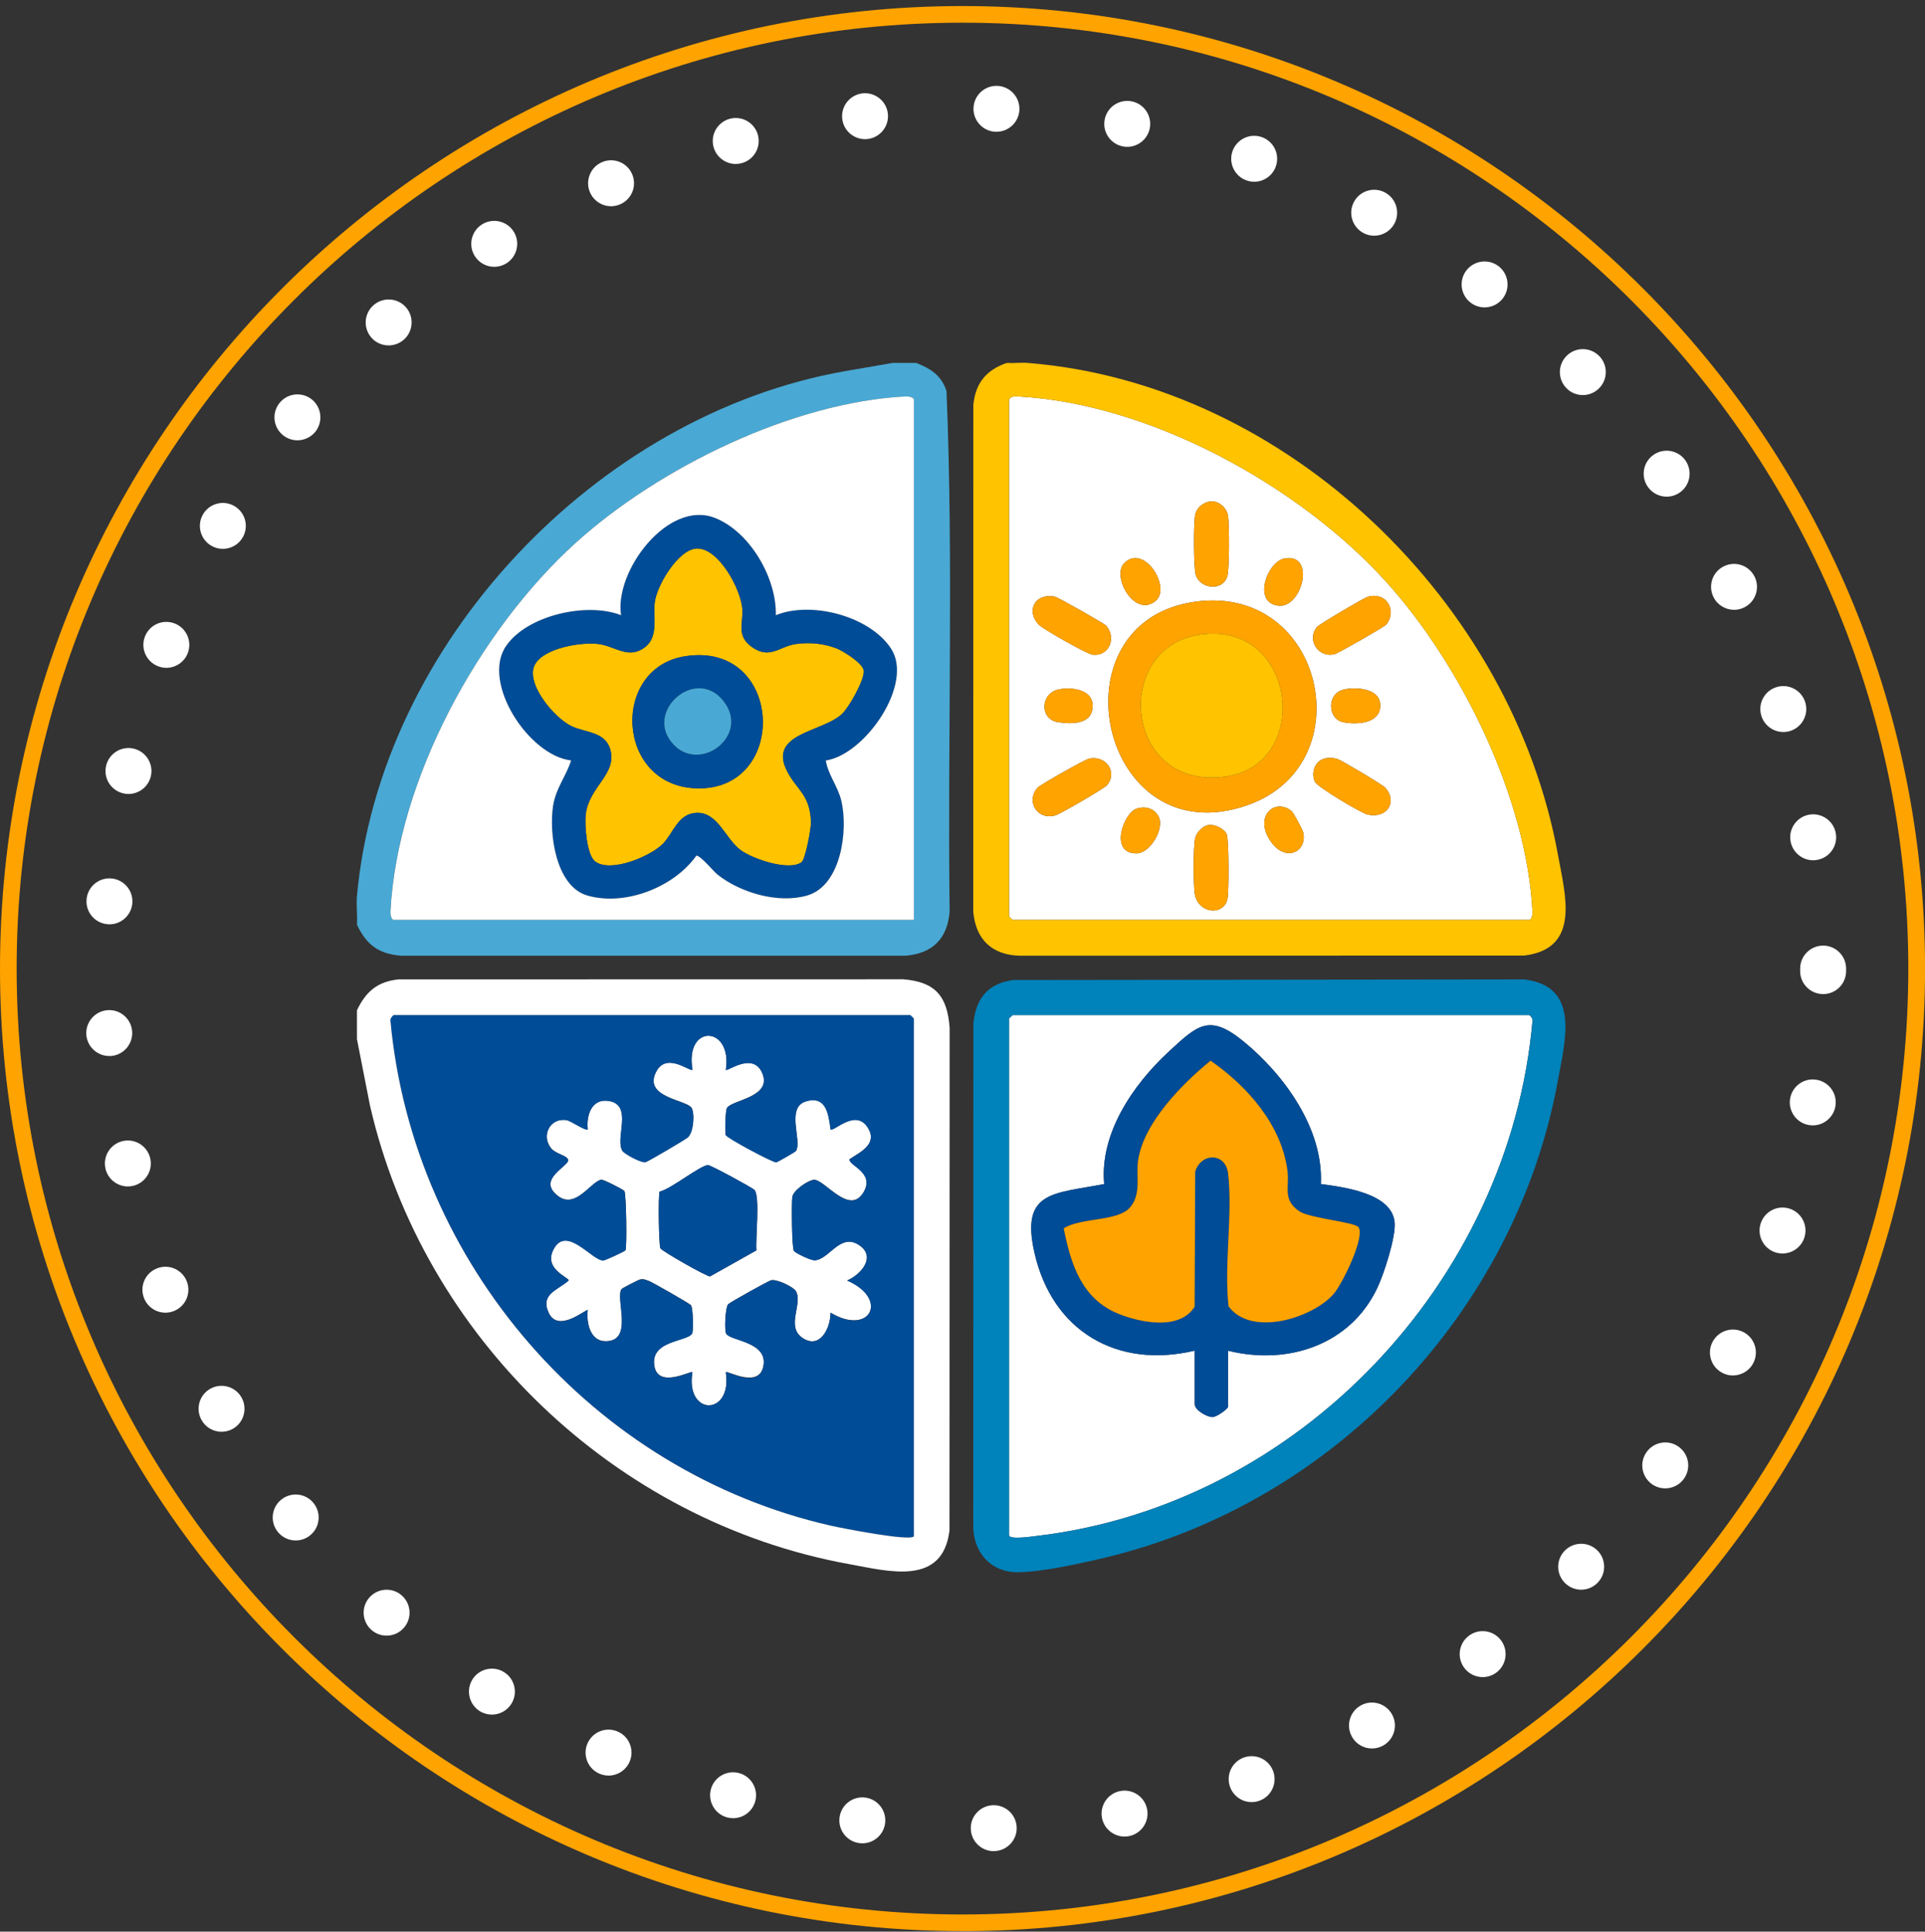 <svg width="293" height="294" viewBox="0 0 293 294" fill="none" xmlns="http://www.w3.org/2000/svg">
<rect x="0" y="0" width="293" height="294" fill="#333333" stroke="none"/>
<g clip-path="url(#clip0_22932_18209)">
<path d="M147.761 278.373C147.688 276.449 149.198 274.829 151.13 274.757C153.062 274.691 154.681 276.202 154.746 278.133C154.812 280.058 153.301 281.677 151.37 281.742C151.37 281.742 151.29 281.75 151.254 281.75C149.373 281.75 147.826 280.261 147.761 278.373ZM130.805 280.53C128.895 280.283 127.537 278.526 127.784 276.616C128.031 274.699 129.788 273.348 131.698 273.595C133.615 273.842 134.966 275.592 134.719 277.509C134.494 279.266 132.99 280.559 131.255 280.559C131.11 280.559 130.957 280.544 130.805 280.53ZM167.73 276.688C167.374 274.786 168.616 272.963 170.511 272.6C172.414 272.237 174.244 273.486 174.6 275.381C174.963 277.277 173.714 279.106 171.818 279.47C171.601 279.506 171.383 279.528 171.165 279.528C169.517 279.528 168.05 278.359 167.73 276.688ZM110.69 276.616C108.824 276.129 107.713 274.212 108.199 272.346C108.693 270.48 110.61 269.369 112.476 269.862C114.343 270.356 115.454 272.266 114.96 274.132C114.546 275.701 113.13 276.739 111.583 276.732C111.285 276.732 110.988 276.696 110.69 276.616ZM187.22 271.961C186.567 270.138 187.518 268.141 189.334 267.495C191.156 266.849 193.153 267.793 193.799 269.615C194.446 271.438 193.494 273.435 191.679 274.081C191.294 274.219 190.902 274.285 190.51 274.285C189.072 274.285 187.729 273.392 187.22 271.961ZM91.251 269.964C89.479 269.209 88.651 267.154 89.413 265.375C90.169 263.603 92.224 262.775 94.003 263.537C95.775 264.293 96.595 266.348 95.84 268.12C95.273 269.448 93.981 270.247 92.623 270.247C92.165 270.247 91.701 270.153 91.251 269.964ZM205.752 264.293C204.83 262.593 205.462 260.473 207.161 259.551C208.86 258.636 210.981 259.268 211.895 260.967C212.818 262.659 212.186 264.779 210.487 265.701C209.957 265.985 209.39 266.123 208.824 266.123C207.582 266.123 206.384 265.462 205.752 264.293ZM73.009 260.43C71.383 259.398 70.889 257.242 71.913 255.608C72.944 253.974 75.101 253.48 76.734 254.511C78.368 255.535 78.862 257.699 77.831 259.333C77.17 260.386 76.03 260.967 74.868 260.967C74.229 260.967 73.59 260.793 73.009 260.43ZM222.89 253.872C221.721 252.34 222.018 250.147 223.558 248.978C225.09 247.809 227.29 248.106 228.452 249.646C229.621 251.185 229.323 253.378 227.784 254.548C227.152 255.027 226.412 255.259 225.671 255.259C224.618 255.259 223.572 254.78 222.89 253.872ZM56.525 248.07C55.08 246.785 54.95 244.577 56.228 243.14C57.513 241.694 59.721 241.556 61.166 242.842C62.603 244.12 62.741 246.335 61.456 247.772C60.766 248.557 59.808 248.949 58.842 248.949C58.014 248.949 57.186 248.658 56.525 248.07ZM238.233 240.968C236.846 239.625 236.81 237.417 238.154 236.03C239.497 234.643 241.705 234.607 243.099 235.943C244.486 237.287 244.522 239.501 243.179 240.888C242.489 241.6 241.581 241.956 240.666 241.956C239.787 241.956 238.916 241.629 238.233 240.968ZM42.285 233.162C41.073 231.659 41.305 229.459 42.808 228.246C44.311 227.033 46.512 227.266 47.724 228.769C48.937 230.272 48.705 232.472 47.201 233.685C46.555 234.208 45.778 234.462 45.008 234.462C43.992 234.462 42.982 234.019 42.285 233.162ZM251.442 225.893C249.867 224.775 249.496 222.589 250.615 221.021C251.726 219.445 253.911 219.067 255.487 220.185C257.063 221.304 257.433 223.482 256.315 225.058C255.632 226.024 254.558 226.532 253.461 226.532C252.764 226.532 252.052 226.322 251.442 225.893ZM30.689 216.155C29.73 214.478 30.311 212.343 31.988 211.384C33.666 210.426 35.801 211.014 36.759 212.691C37.711 214.369 37.13 216.504 35.452 217.462C34.907 217.775 34.312 217.92 33.724 217.92C32.511 217.92 31.328 217.288 30.689 216.155ZM262.204 208.981C260.476 208.117 259.772 206.018 260.636 204.29C261.5 202.569 263.598 201.864 265.327 202.729C267.055 203.593 267.752 205.691 266.888 207.42C266.278 208.639 265.043 209.351 263.758 209.351C263.235 209.351 262.705 209.235 262.204 208.981ZM21.909 197.544C21.219 195.736 22.127 193.717 23.935 193.034C25.736 192.344 27.755 193.252 28.445 195.053C29.127 196.861 28.227 198.88 26.419 199.562C26.012 199.722 25.591 199.795 25.177 199.795C23.768 199.795 22.439 198.938 21.909 197.544ZM270.25 190.623C268.413 190.035 267.396 188.067 267.984 186.23C268.573 184.386 270.533 183.369 272.378 183.957C274.215 184.545 275.232 186.513 274.643 188.35C274.171 189.839 272.792 190.783 271.318 190.783C270.962 190.783 270.606 190.732 270.25 190.623ZM16.049 177.828C15.635 175.94 16.833 174.081 18.714 173.667C20.602 173.253 22.461 174.452 22.875 176.34C23.289 178.228 22.091 180.087 20.203 180.501C19.956 180.551 19.709 180.581 19.462 180.581C17.85 180.581 16.405 179.462 16.042 177.828H16.049ZM275.377 171.242C273.474 170.944 272.167 169.158 272.465 167.248C272.763 165.338 274.549 164.031 276.459 164.336C278.369 164.634 279.668 166.42 279.371 168.323C279.102 170.051 277.613 171.286 275.921 171.286C275.74 171.286 275.558 171.271 275.377 171.242ZM13.137 157.481C13.006 155.557 14.459 153.887 16.383 153.749C18.307 153.611 19.977 155.063 20.116 156.995C20.246 158.919 18.794 160.589 16.87 160.727C16.79 160.727 16.71 160.727 16.63 160.727C14.807 160.727 13.268 159.318 13.137 157.474V157.481ZM277.483 151.302C275.551 151.294 273.99 149.726 273.997 147.801C273.997 147.736 273.997 147.678 273.997 147.613C273.997 147.547 273.997 147.482 273.997 147.417C273.997 145.492 275.566 143.924 277.497 143.924C279.422 143.924 280.99 145.492 280.99 147.417C280.99 147.482 280.99 147.547 280.99 147.613C280.99 147.678 280.99 147.751 280.99 147.816C280.99 149.748 279.422 151.302 277.497 151.302H277.483ZM16.405 140.671C14.473 140.533 13.028 138.855 13.173 136.931C13.311 135.006 14.989 133.561 16.913 133.699C18.837 133.845 20.282 135.515 20.145 137.439C20.007 139.284 18.474 140.685 16.659 140.685C16.579 140.685 16.492 140.685 16.405 140.671ZM272.523 127.963C272.232 126.06 273.54 124.274 275.449 123.983C277.359 123.693 279.146 125 279.436 126.91C279.727 128.82 278.412 130.599 276.51 130.889C276.328 130.918 276.147 130.933 275.972 130.933C274.28 130.933 272.792 129.691 272.523 127.963ZM18.801 120.759C16.913 120.345 15.722 118.479 16.143 116.591C16.557 114.71 18.424 113.519 20.304 113.933C22.192 114.354 23.383 116.213 22.969 118.101C22.606 119.735 21.161 120.846 19.556 120.846C19.309 120.846 19.055 120.817 18.801 120.759ZM268.101 108.973C267.512 107.129 268.536 105.168 270.381 104.587C272.218 104.006 274.186 105.023 274.767 106.868C275.348 108.705 274.324 110.673 272.487 111.254C272.138 111.363 271.782 111.413 271.434 111.413C269.945 111.413 268.573 110.462 268.101 108.973ZM24.066 101.407C22.265 100.717 21.364 98.698 22.054 96.897C22.744 95.089 24.763 94.196 26.571 94.886C28.372 95.576 29.272 97.602 28.583 99.403C28.045 100.79 26.724 101.646 25.315 101.646C24.901 101.646 24.48 101.567 24.066 101.407ZM260.803 90.87C259.946 89.142 260.65 87.043 262.378 86.194C264.114 85.329 266.205 86.041 267.062 87.769C267.919 89.498 267.215 91.596 265.486 92.453C264.985 92.7 264.455 92.816 263.94 92.816C262.647 92.816 261.413 92.105 260.803 90.87ZM32.177 83.071C30.507 82.113 29.926 79.97 30.892 78.3C31.85 76.63 33.985 76.049 35.663 77.015C37.333 77.974 37.914 80.108 36.948 81.786C36.302 82.911 35.125 83.536 33.913 83.536C33.324 83.536 32.729 83.391 32.177 83.071ZM250.818 74.11C249.707 72.527 250.084 70.349 251.668 69.238C253.243 68.127 255.422 68.504 256.533 70.08C257.644 71.663 257.266 73.842 255.69 74.953C255.08 75.381 254.376 75.592 253.679 75.592C252.582 75.592 251.5 75.076 250.818 74.11ZM43.062 66.231C41.566 65.011 41.341 62.811 42.561 61.315C43.781 59.819 45.981 59.594 47.477 60.807C48.973 62.027 49.198 64.227 47.986 65.73C47.289 66.573 46.286 67.016 45.27 67.016C44.493 67.016 43.716 66.761 43.062 66.231ZM238.4 59.057C237.064 57.67 237.101 55.455 238.495 54.119C239.882 52.776 242.097 52.819 243.44 54.213C244.776 55.6 244.733 57.815 243.338 59.151C242.663 59.805 241.792 60.132 240.92 60.132C239.998 60.132 239.083 59.769 238.4 59.057ZM56.533 51.389C55.255 49.936 55.4 47.729 56.845 46.458C58.297 45.18 60.505 45.318 61.783 46.763C63.054 48.215 62.916 50.423 61.463 51.701C60.795 52.282 59.975 52.572 59.147 52.572C58.181 52.572 57.215 52.173 56.525 51.389H56.533ZM223.841 46.066C222.309 44.897 222.018 42.704 223.187 41.172C224.356 39.639 226.549 39.342 228.089 40.511C229.621 41.687 229.912 43.88 228.743 45.412C228.053 46.313 227.014 46.785 225.961 46.785C225.221 46.785 224.48 46.552 223.841 46.066ZM72.261 38.964C71.237 37.33 71.739 35.173 73.372 34.15C75.013 33.126 77.17 33.627 78.194 35.261C79.211 36.902 78.717 39.058 77.076 40.082C76.502 40.438 75.863 40.612 75.231 40.612C74.062 40.612 72.922 40.024 72.261 38.964ZM207.488 35.449C205.796 34.52 205.171 32.399 206.093 30.707C207.016 29.008 209.143 28.384 210.835 29.313C212.527 30.235 213.152 32.363 212.23 34.055C211.598 35.217 210.4 35.878 209.158 35.878C208.591 35.878 208.018 35.74 207.488 35.449ZM89.791 29.255C89.036 27.476 89.871 25.421 91.65 24.673C93.422 23.918 95.477 24.753 96.225 26.525C96.98 28.304 96.152 30.359 94.373 31.107C93.93 31.296 93.465 31.39 93.015 31.39C91.65 31.39 90.357 30.584 89.791 29.255ZM189.711 27.454C187.896 26.801 186.952 24.797 187.605 22.981C188.266 21.166 190.263 20.222 192.078 20.875C193.901 21.536 194.838 23.533 194.184 25.348C193.676 26.779 192.325 27.665 190.895 27.665C190.503 27.665 190.103 27.592 189.711 27.454ZM108.599 22.342C108.112 20.476 109.23 18.566 111.104 18.072C112.97 17.586 114.88 18.704 115.366 20.57C115.853 22.444 114.735 24.354 112.868 24.84C112.571 24.913 112.273 24.956 111.983 24.956C110.429 24.956 109.013 23.911 108.599 22.342ZM170.911 22.284C169.015 21.921 167.774 20.084 168.144 18.188C168.507 16.293 170.344 15.059 172.24 15.422C174.135 15.785 175.369 17.622 175.006 19.517C174.68 21.187 173.22 22.349 171.579 22.349C171.354 22.349 171.136 22.328 170.911 22.284ZM128.198 18.123C127.958 16.206 129.316 14.463 131.226 14.216C133.143 13.977 134.893 15.335 135.133 17.244C135.372 19.161 134.014 20.912 132.105 21.151C131.952 21.173 131.807 21.18 131.662 21.18C129.926 21.18 128.423 19.888 128.198 18.123ZM151.529 20.055C149.605 19.982 148.102 18.355 148.175 16.431C148.247 14.499 149.874 12.996 151.798 13.069C153.73 13.142 155.233 14.768 155.16 16.7C155.088 18.581 153.534 20.055 151.667 20.055H151.529Z" fill="white"/>
<path d="M146.504 293.92C65.718 293.92 0 228.202 0 147.424C0 66.645 65.718 0.92 146.504 0.92C227.289 0.92 293.007 66.638 293.007 147.424C293.007 228.209 227.289 293.927 146.504 293.927V293.92ZM146.504 3.454C67.119 3.454 2.534 68.039 2.534 147.424C2.534 226.808 67.119 291.386 146.496 291.386C225.873 291.386 290.458 226.801 290.458 147.424C290.458 68.046 225.881 3.454 146.504 3.454Z" fill="#FFA300"/>
<path d="M153.582 60.857C153.727 60.385 154.337 60.313 154.795 60.334C174.902 61.344 197.689 73.841 211 88.568C222.451 101.232 232.393 121.543 233.257 138.796C233.279 139.218 233.119 140.009 232.734 140.009H154.134C154.098 140.009 153.589 139.501 153.589 139.465V60.857H153.582ZM184.284 76.317C183.202 76.412 182.157 77.24 181.917 78.322C181.648 79.527 181.663 86.418 182.004 87.5C182.694 89.708 186.274 90.027 186.833 87.587C187.131 86.28 187.116 80.057 186.928 78.59C186.76 77.312 185.555 76.216 184.284 76.325V76.317ZM171.068 85.765C169.195 87.754 172.673 94.072 175.875 91.48C178.381 89.446 174.067 82.584 171.068 85.765ZM195.503 85.002C192.831 85.489 190.551 91.915 194.719 92.191C198.234 92.424 200.296 84.138 195.503 85.002ZM168.323 95.198C168.025 94.871 161.025 90.906 160.56 90.812C157.561 90.216 156.08 92.947 158.113 95.081C158.745 95.742 165.411 99.525 166.246 99.635C168.824 99.983 170.015 97.049 168.323 95.19V95.198ZM208.182 90.833C207.609 90.993 200.775 95.031 200.456 95.423C198.829 97.449 200.717 100.186 203.121 99.569C203.702 99.424 210.688 95.423 210.978 95.081C212.655 93.106 211.196 90.013 208.182 90.833ZM182.113 91.559C159.747 94.421 167.394 130.46 189.905 122.538C207.507 116.343 201.596 89.061 182.113 91.559ZM161.083 104.943C158.346 105.567 158.2 109.459 161.032 109.917C163.262 110.273 166.479 110.222 166.297 107.223C166.152 104.856 162.913 104.536 161.083 104.95V104.943ZM204.551 104.95C201.886 105.545 202.046 109.474 204.486 109.931C206.41 110.295 209.918 110.2 210.085 107.557C210.266 104.754 206.454 104.522 204.551 104.943V104.95ZM165.803 115.45C165.172 115.574 158.317 119.444 157.924 119.894C156.095 121.957 157.874 124.905 160.655 124.099C161.388 123.888 168.011 120.032 168.447 119.553C170.182 117.614 168.389 114.935 165.803 115.458V115.45ZM201.661 115.443C200.122 115.784 199.519 117.629 200.136 118.987C200.492 119.771 207.202 123.772 208.182 123.983C211.167 124.615 212.764 122 210.833 119.88C210.412 119.422 204.203 115.719 203.586 115.53C202.903 115.32 202.358 115.283 201.661 115.436V115.443ZM173.036 123.061C171.039 123.656 168.766 129.886 172.963 129.886C175.098 129.886 177.277 126.089 176.362 124.31C175.708 123.046 174.394 122.654 173.043 123.061H173.036ZM196.585 123.453C194.015 121.347 190.711 124.324 193.492 128.173C195.794 131.353 199.098 129.523 198.328 126.597C198.219 126.183 196.847 123.67 196.585 123.453ZM183.914 125.573C183.021 125.733 182.106 126.713 181.91 127.585C181.605 128.95 181.648 134.323 181.823 135.848C182.193 139.08 186.216 139.486 186.826 136.85C187.065 135.79 187.051 127.715 186.717 126.975C186.332 126.118 184.858 125.406 183.914 125.573Z" fill="white"/>
<path d="M154.13 154.496H232.73C232.883 154.496 233.34 155.062 233.253 155.367C229.775 195.147 197.504 229.139 157.695 233.786C156.955 233.873 153.578 234.389 153.578 233.648V155.041C153.578 154.939 153.999 154.685 154.123 154.496H154.13ZM181.84 205.574V213.722C181.84 214.579 183.663 215.697 184.571 215.675C185.188 215.661 186.916 214.441 186.916 214.085V205.574C195.993 207.84 205.601 204.703 209.682 195.924C210.676 193.782 212.397 188.466 212.281 186.208C212.049 181.626 204.606 180.696 201.04 180.21C201.461 171.83 195.478 163.573 189.255 158.49C184.055 154.242 182.276 155.999 177.847 160.102C172.451 165.105 167.361 172.527 168.065 180.21C160.44 181.713 155.299 181.168 157.449 190.652C160.15 202.568 169.975 208.377 181.833 205.567L181.84 205.574Z" fill="white"/>
<path d="M110.481 162.825C110.727 163.094 114.598 160.051 116.007 163.283C117.626 167.001 111.403 167.386 110.655 168.62C110.401 169.041 110.335 172.2 110.459 172.73C110.56 173.159 117.735 176.993 118.171 176.898C118.338 176.862 121.075 175.301 121.162 175.156C122.114 173.58 119.521 168.555 122.687 167.611C125.853 166.667 126.108 169.651 126.42 171.888C126.95 172.258 130.327 168.555 132.171 171.75C133.544 174.139 130.987 175.323 129.317 176.419C129.085 177.385 133.239 178.394 131.445 181.444C129.339 185.031 125.686 179.723 124.002 179.563C123.181 179.483 120.719 181.139 120.596 182.185C120.473 183.23 120.516 190.02 120.85 190.39C121.184 190.761 123.435 191.843 124.031 191.806C126.238 191.661 127.879 187.595 130.741 189.476C133.427 191.24 131.075 193.97 128.947 194.885C135.373 197.667 132.454 203.403 126.413 199.78C126.427 202.176 124.75 205.487 122.07 203.57C119.63 201.828 122.208 198.429 121.155 196.519C120.792 195.866 118.258 194.639 117.357 194.856C116.922 194.965 111.083 198.226 110.829 198.502C110.393 198.988 110.241 202.51 110.531 202.975C111.243 204.108 116.82 204.238 116.21 207.833C115.6 211.427 110.713 208.574 110.473 208.828C111.512 215.574 104.265 215.552 105.397 208.828C105.165 208.588 100.191 211.384 99.603 207.898C98.942 203.97 104.555 204.224 105.339 202.968C105.572 202.597 105.492 199.003 105.165 198.64C104.918 198.364 99.261 195.132 98.782 194.965C98.245 194.784 97.983 194.595 97.344 194.755C97.192 194.791 94.672 196.062 94.592 196.2C93.648 197.71 96.495 204.13 92.181 204.13C89.828 204.13 89.233 201.327 89.458 199.402C89.262 199.126 84.956 203.018 83.496 199.758C82.204 196.89 84.992 196.323 86.561 194.871C86.561 194.384 82.414 193.026 84.433 189.839C86.43 186.68 90.141 191.836 91.818 191.836C92.094 191.836 95.1 190.449 95.202 190.289C95.442 189.904 95.333 181.597 95.028 181.255C94.795 181.001 91.825 179.476 91.513 179.542C89.916 179.854 87.606 184.087 84.934 182.018C82.262 179.948 84.934 178.351 86.183 177.102C87.338 175.947 84.76 175.86 83.874 174.749C82.313 172.81 83.75 170.007 86.299 170.486C86.909 170.602 89.197 172.186 89.465 171.866C89.219 169.615 90.126 167.044 92.82 167.582C96.328 168.286 93.605 173.268 94.723 175.119C95.035 175.635 97.613 177.007 98.252 176.869C98.615 176.789 104.199 173.5 104.671 173.115C105.593 172.36 105.768 169.368 105.245 168.584C104.424 167.371 97.664 167.001 99.958 162.963C101.571 160.131 105.063 163.174 105.405 162.796C104.192 155.76 111.497 156.057 110.481 162.796V162.825ZM115.135 190.303C114.976 188.59 115.709 182.09 114.838 181.117C114.525 180.776 108.164 177.32 107.765 177.334C106.567 177.37 102.057 181.037 100.401 181.364C100.169 181.727 100.256 189.454 100.525 190.006C100.714 190.405 107.583 194.326 108.077 194.275L115.135 190.311V190.303Z" fill="white"/>
<path d="M182.113 91.56C201.596 89.062 207.507 116.344 189.905 122.538C167.394 130.46 159.747 94.421 182.113 91.56ZM182.469 96.621C169.238 98.705 171.083 120.446 186.637 118.173C199.839 116.242 197.341 94.275 182.469 96.621Z" fill="#FFA300"/>
<path d="M168.323 95.198C170.015 97.057 168.824 99.991 166.247 99.642C165.411 99.526 158.745 95.75 158.113 95.089C156.08 92.954 157.562 90.224 160.561 90.819C161.025 90.914 168.026 94.871 168.323 95.205V95.198Z" fill="#FFA300"/>
<path d="M183.915 125.574C184.859 125.406 186.334 126.111 186.718 126.975C187.052 127.716 187.067 135.798 186.827 136.851C186.225 139.487 182.202 139.08 181.824 135.849C181.65 134.324 181.606 128.95 181.911 127.585C182.107 126.714 183.022 125.733 183.915 125.574Z" fill="#FFA300"/>
<path d="M184.287 76.318C185.558 76.209 186.763 77.313 186.93 78.584C187.119 80.05 187.134 86.274 186.836 87.581C186.277 90.021 182.689 89.709 182.007 87.494C181.673 86.412 181.658 79.52 181.92 78.315C182.159 77.233 183.205 76.405 184.287 76.311V76.318Z" fill="#FFA300"/>
<path d="M165.804 115.45C168.389 114.935 170.183 117.614 168.447 119.546C168.012 120.032 161.389 123.881 160.656 124.092C157.874 124.898 156.095 121.95 157.925 119.887C158.317 119.444 165.172 115.574 165.804 115.443V115.45Z" fill="#FFA300"/>
<path d="M208.183 90.834C211.196 90.013 212.656 93.107 210.978 95.082C210.688 95.423 203.702 99.424 203.121 99.57C200.718 100.187 198.83 97.449 200.456 95.423C200.769 95.031 207.609 90.986 208.183 90.834Z" fill="#FFA300"/>
<path d="M201.662 115.443C202.367 115.29 202.904 115.327 203.587 115.537C204.204 115.726 210.413 119.422 210.834 119.887C212.765 122.007 211.168 124.614 208.183 123.99C207.203 123.779 200.501 119.778 200.137 118.994C199.52 117.636 200.123 115.792 201.662 115.45V115.443Z" fill="#FFA300"/>
<path d="M204.555 104.95C206.458 104.529 210.27 104.761 210.088 107.564C209.914 110.2 206.407 110.295 204.49 109.939C202.057 109.481 201.897 105.545 204.555 104.957V104.95Z" fill="#FFA300"/>
<path d="M195.504 85.003C200.297 84.131 198.235 92.417 194.72 92.192C190.552 91.916 192.832 85.489 195.504 85.003Z" fill="#FFA300"/>
<path d="M171.07 85.765C174.069 82.577 178.383 89.446 175.877 91.48C172.675 94.079 169.197 87.754 171.07 85.765Z" fill="#FFA300"/>
<path d="M161.083 104.943C162.906 104.529 166.145 104.849 166.297 107.216C166.486 110.215 163.262 110.266 161.033 109.91C158.201 109.46 158.346 105.561 161.083 104.936V104.943Z" fill="#FFA300"/>
<path d="M173.038 123.06C174.396 122.654 175.711 123.046 176.357 124.309C177.279 126.096 175.093 129.894 172.959 129.886C168.761 129.886 171.034 123.656 173.031 123.06H173.038Z" fill="#FFA300"/>
<path d="M196.586 123.453C196.855 123.67 198.22 126.183 198.329 126.597C199.099 129.523 195.795 131.346 193.493 128.173C190.704 124.331 194.016 121.354 196.586 123.453Z" fill="#FFA300"/>
<path d="M181.837 205.575C169.979 208.385 160.146 202.575 157.452 190.659C155.303 181.175 160.451 181.72 168.069 180.217C167.357 172.534 172.448 165.113 177.85 160.109C182.28 156.007 184.059 154.249 189.258 158.497C195.482 163.58 201.465 171.837 201.044 180.217C204.61 180.696 212.053 181.626 212.285 186.215C212.401 188.466 210.68 193.789 209.685 195.931C205.597 204.718 195.99 207.847 186.92 205.582V214.092C186.92 214.448 185.192 215.668 184.575 215.683C183.674 215.705 181.844 214.586 181.844 213.729V205.582L181.837 205.575ZM206.781 186.789C206.265 185.983 199.381 185.416 197.791 184.371C195.155 182.635 196.266 180.703 195.954 178.234C195.082 171.22 189.825 165.287 184.241 161.424C179.956 164.917 174.103 170.82 173.225 176.506C172.854 178.903 173.748 181.575 172.056 183.673C170.211 185.968 164.496 185.256 161.889 186.948C162.993 192.475 164.634 197.688 170.24 199.954C173.66 201.341 179.586 202.481 181.815 198.865L181.902 178.3C182.81 175.395 186.528 175.402 186.906 178.576C187.646 184.835 186.281 192.395 186.971 198.792C190.406 203.556 199.846 200.6 203.019 196.875C204.305 195.372 207.776 188.343 206.766 186.774L206.781 186.789Z" fill="#004C97"/>
<path d="M121.995 131.238C120.107 132.632 114.471 130.737 112.649 129.328C110.361 127.57 109.221 123.569 105.99 123.722C103.165 123.853 102.504 126.793 100.899 128.427C99.011 130.344 92.933 132.915 90.581 131.114C89.274 130.112 88.969 125.486 89.157 123.925C89.659 119.692 94.037 117.775 92.861 113.984C92.033 111.319 89.063 111.544 86.928 110.498C84.299 109.213 79.783 103.847 81.482 101.036C82.971 98.589 88.439 97.696 91.067 98.023C93.696 98.35 95.642 100.426 98.162 98.517C100.275 96.919 99.396 93.898 99.658 91.683C99.963 89.106 103.216 83.667 105.983 83.492C109.374 83.282 112.838 89.795 112.997 92.787C113.106 94.922 112.046 96.803 114.486 98.509C117.216 100.412 118.64 98.357 121.203 98.016C123.258 97.74 125.415 97.943 127.339 98.698C128.363 99.098 131.42 100.978 131.478 102.133C131.551 103.534 129.278 107.579 128.196 108.632C125.27 111.471 116.752 111.551 119.831 117.44C121.319 120.287 123.28 120.926 123.44 125.094C123.476 126.075 122.59 130.809 121.995 131.245V131.238ZM104.225 99.889C92.912 101.704 93.747 119.663 106.048 119.989C120.186 120.367 119.293 97.478 104.225 99.889Z" fill="#FFC300"/>
<path d="M139.095 233.83C138.565 234.636 128.115 232.588 126.416 232.203C90.217 223.946 62.84 192.344 59.427 155.367C59.347 155.062 59.798 154.496 59.95 154.496H138.55C138.587 154.496 139.095 155.004 139.095 155.041V233.83ZM110.477 162.825C111.493 156.086 104.195 155.789 105.401 162.825C105.06 163.203 101.567 160.16 99.955 162.992C97.66 167.03 104.421 167.4 105.241 168.613C105.771 169.397 105.59 172.382 104.667 173.144C104.203 173.529 98.611 176.818 98.248 176.898C97.609 177.036 95.024 175.664 94.719 175.148C93.601 173.296 96.324 168.315 92.816 167.611C90.122 167.066 89.215 169.637 89.462 171.895C89.193 172.214 86.905 170.631 86.296 170.515C83.747 170.036 82.309 172.839 83.87 174.778C84.763 175.882 87.334 175.976 86.179 177.131C84.93 178.38 82.251 179.984 84.93 182.047C87.61 184.109 89.912 179.876 91.509 179.571C91.822 179.512 94.799 181.03 95.024 181.284C95.329 181.626 95.438 189.933 95.198 190.318C95.097 190.478 92.09 191.865 91.814 191.865C90.137 191.865 86.426 186.716 84.429 189.868C82.418 193.055 86.557 194.413 86.557 194.9C84.988 196.352 82.2 196.919 83.493 199.787C84.959 203.04 89.266 199.155 89.454 199.431C89.222 201.355 89.825 204.158 92.177 204.158C96.491 204.158 93.644 197.739 94.588 196.229C94.668 196.098 97.188 194.827 97.34 194.784C97.972 194.624 98.234 194.813 98.778 194.994C99.257 195.161 104.914 198.393 105.161 198.669C105.488 199.032 105.568 202.626 105.335 202.997C104.551 204.253 98.931 203.999 99.599 207.927C100.187 211.413 105.161 208.61 105.394 208.857C104.261 215.581 111.508 215.603 110.469 208.857C110.716 208.603 115.582 211.565 116.206 207.862C116.831 204.158 111.232 204.137 110.528 203.004C110.237 202.539 110.39 199.017 110.825 198.531C111.072 198.255 116.918 194.987 117.354 194.885C118.254 194.667 120.788 195.895 121.151 196.548C122.204 198.458 119.626 201.857 122.066 203.599C124.746 205.516 126.423 202.205 126.409 199.809C132.45 203.44 135.37 197.703 128.943 194.914C131.071 193.999 133.424 191.269 130.737 189.504C127.876 187.624 126.234 191.69 124.027 191.835C123.432 191.872 121.173 190.79 120.846 190.419C120.52 190.049 120.469 183.259 120.592 182.214C120.716 181.168 123.177 179.512 123.998 179.592C125.675 179.752 129.335 185.06 131.441 181.473C133.227 178.423 129.074 177.414 129.313 176.448C130.984 175.352 133.54 174.161 132.167 171.779C130.33 168.584 126.953 172.294 126.416 171.917C126.104 169.68 125.784 166.725 122.684 167.64C119.583 168.555 122.11 173.609 121.159 175.185C121.071 175.33 118.334 176.891 118.167 176.927C117.724 177.022 110.557 173.195 110.455 172.759C110.324 172.229 110.397 169.07 110.651 168.649C111.399 167.415 117.622 167.037 116.003 163.312C114.594 160.073 110.731 163.123 110.477 162.854V162.825Z" fill="#004C97"/>
<path d="M115.135 190.304L108.076 194.269C107.575 194.319 100.713 190.398 100.524 189.999C100.255 189.447 100.176 181.728 100.401 181.357C102.056 181.031 106.566 177.371 107.764 177.327C108.163 177.313 114.525 180.769 114.837 181.111C115.708 182.084 114.975 188.583 115.135 190.296V190.304Z" fill="#004C97"/>
<path d="M182.47 96.621C197.342 94.276 199.84 116.25 186.638 118.174C171.091 120.447 169.239 98.705 182.47 96.621Z" fill="#FFC300"/>
<path d="M206.783 186.789C207.785 188.357 204.314 195.379 203.036 196.89C199.863 200.608 190.423 203.563 186.988 198.807C186.291 192.402 187.656 184.843 186.923 178.59C186.545 175.41 182.827 175.403 181.919 178.315L181.832 198.879C179.603 202.496 173.677 201.348 170.257 199.969C164.651 197.703 163.003 192.482 161.906 186.963C164.513 185.264 170.228 185.983 172.073 183.688C173.757 181.59 172.871 178.917 173.242 176.521C174.12 170.835 179.966 164.931 184.258 161.438C189.842 165.302 195.099 171.234 195.971 178.249C196.276 180.718 195.172 182.65 197.808 184.385C199.398 185.431 206.282 186.005 206.798 186.803L206.783 186.789Z" fill="#FFA300"/>
<path d="M54.331 158.12V153.77C55.689 150.923 57.447 149.391 60.678 149.064L137.477 149.05C142.401 149.442 144.209 151.664 144.543 156.471L144.521 232.922C143.497 241.469 135.262 239.152 129.243 238.063C93.617 231.6 64.396 203.512 56.314 168.264L54.324 158.12H54.331ZM139.097 233.829V155.041C139.097 155.004 138.588 154.496 138.552 154.496H59.952C59.8 154.496 59.342 155.062 59.429 155.367C62.842 192.351 90.219 223.954 126.418 232.203C128.117 232.588 138.567 234.636 139.097 233.829Z" fill="white"/>
<path d="M156.48 55.244C195.955 58.41 230.179 91.749 237.143 130.163C238.246 136.27 240.628 144.367 232.001 145.441L155.195 145.463C150.954 145.354 148.5 142.943 148.137 138.761L148.151 61.591C148.485 58.302 150.126 56.312 153.22 55.244C154.295 55.303 155.413 55.157 156.48 55.244ZM153.583 60.858V139.465C153.583 139.501 154.091 140.01 154.128 140.01H232.728C233.112 140.01 233.272 139.218 233.25 138.797C232.386 121.543 222.445 101.232 210.993 88.568C197.683 73.841 174.896 61.344 154.788 60.335C154.331 60.313 153.721 60.393 153.576 60.858H153.583Z" fill="#FFC300"/>
<path d="M154.222 149.159L232.002 149.072C240.549 150.096 238.232 158.338 237.143 164.351C230.745 199.642 203.057 228.725 168.23 237.069C164.606 237.94 158.456 239.298 154.854 239.298C150.751 239.298 148.108 236.197 148.137 232.218L148.159 155.768C148.536 151.955 150.359 149.69 154.222 149.159ZM154.128 154.497C154.012 154.678 153.583 154.94 153.583 155.041V233.649C153.583 234.389 156.96 233.866 157.701 233.787C197.502 229.146 229.772 195.147 233.258 155.368C233.338 155.063 232.888 154.497 232.735 154.497H154.135H154.128Z" fill="#0082BA"/>
<path d="M139.459 55.244C141.652 56.094 143.308 57.169 144.063 59.514C145.152 85.816 144.208 112.364 144.542 138.76C144.187 142.878 141.965 145.107 137.84 145.463H61.019C57.599 145.165 55.783 143.8 54.331 140.743C54.425 139.319 54.2 137.802 54.331 136.393C57.809 97.986 90.828 63.145 128.574 56.5L135.828 55.244H139.452H139.459ZM139.096 140.009V60.857C139.096 60.472 138.305 60.313 137.883 60.335C120.652 61.199 100.297 71.154 87.655 82.591C72.943 95.895 60.431 118.696 59.421 138.797C59.4 139.218 59.559 140.009 59.944 140.009H139.089H139.096Z" fill="#49A9D4"/>
<path d="M118.089 93.636C123.484 91.421 132.402 93.767 135.633 98.727C139.133 104.093 131.683 114.855 125.699 115.748C126.033 117.905 127.529 119.655 128.059 121.877C129.127 126.343 128.052 134.773 122.874 136.291C118.488 137.576 112.737 135.899 109.215 133.118C108.613 132.639 106.55 130.126 105.984 130.242C102.585 135.042 95.113 137.961 89.376 136.291C84.584 134.89 83.524 126.822 84.192 122.603C84.613 119.967 86.203 118.072 86.929 115.741C80.503 115.015 73.256 103.941 76.995 98.371C80.183 93.629 89.362 91.588 94.532 93.636C93.479 86.919 101.678 76.027 108.809 78.823C114.139 80.914 118.227 87.98 118.089 93.636ZM121.996 131.237C122.591 130.801 123.477 126.067 123.441 125.086C123.281 120.926 121.32 120.287 119.832 117.433C116.753 111.543 125.271 111.471 128.197 108.624C129.279 107.579 131.552 103.534 131.48 102.125C131.421 100.971 128.364 99.097 127.34 98.69C125.416 97.935 123.259 97.732 121.204 98.008C118.641 98.349 117.218 100.411 114.487 98.502C112.047 96.795 113.108 94.914 112.999 92.779C112.839 89.788 109.382 83.281 105.984 83.484C103.224 83.651 99.964 89.098 99.659 91.676C99.398 93.89 100.276 96.918 98.163 98.509C95.636 100.411 93.596 98.327 91.069 98.015C88.541 97.703 82.972 98.582 81.483 101.029C79.777 103.839 84.301 109.198 86.929 110.491C89.057 111.536 92.034 111.311 92.862 113.976C94.038 117.774 89.667 119.684 89.159 123.917C88.97 125.479 89.275 130.104 90.582 131.106C92.935 132.907 99.02 130.337 100.901 128.42C102.506 126.793 103.166 123.845 105.991 123.714C109.223 123.562 110.37 127.563 112.65 129.32C114.48 130.729 120.108 132.617 121.996 131.23V131.237Z" fill="#004C97"/>
<path d="M104.226 99.889C119.294 97.478 120.187 120.367 106.049 119.989C93.748 119.662 92.912 101.704 104.226 99.889ZM102.636 113.439C106.673 117.477 113.688 112.183 110.486 107.223C106.332 100.797 97.575 108.378 102.636 113.439Z" fill="#004C97"/>
<path d="M139.095 140.01H59.951C59.566 140.01 59.406 139.218 59.428 138.797C60.437 118.697 72.949 95.888 87.661 82.592C100.304 71.162 120.658 61.199 137.89 60.335C138.311 60.313 139.102 60.473 139.102 60.858V140.01H139.095ZM118.087 93.637C118.225 87.98 114.137 80.915 108.807 78.823C101.683 76.027 93.485 86.92 94.531 93.637C89.36 91.589 80.174 93.637 76.994 98.371C73.254 103.941 80.508 115.015 86.928 115.741C86.201 118.072 84.611 119.96 84.19 122.604C83.522 126.823 84.582 134.89 89.375 136.292C95.111 137.969 102.584 135.05 105.982 130.243C106.549 130.119 108.611 132.639 109.214 133.118C112.735 135.9 118.487 137.577 122.873 136.292C128.05 134.781 129.125 126.343 128.058 121.877C127.527 119.655 126.032 117.913 125.697 115.749C131.681 114.855 139.132 104.094 135.631 98.727C132.4 93.768 123.475 91.429 118.087 93.637Z" fill="white"/>
<path d="M102.637 113.44C97.576 108.378 106.333 100.797 110.487 107.224C113.689 112.183 106.674 117.477 102.637 113.44Z" fill="#49A9D4"/>
</g>
<defs>
<clipPath id="clip0_22932_18209">
<rect width="293" height="293" fill="white" transform="translate(0 0.92)"/>
</clipPath>
</defs>
</svg>
